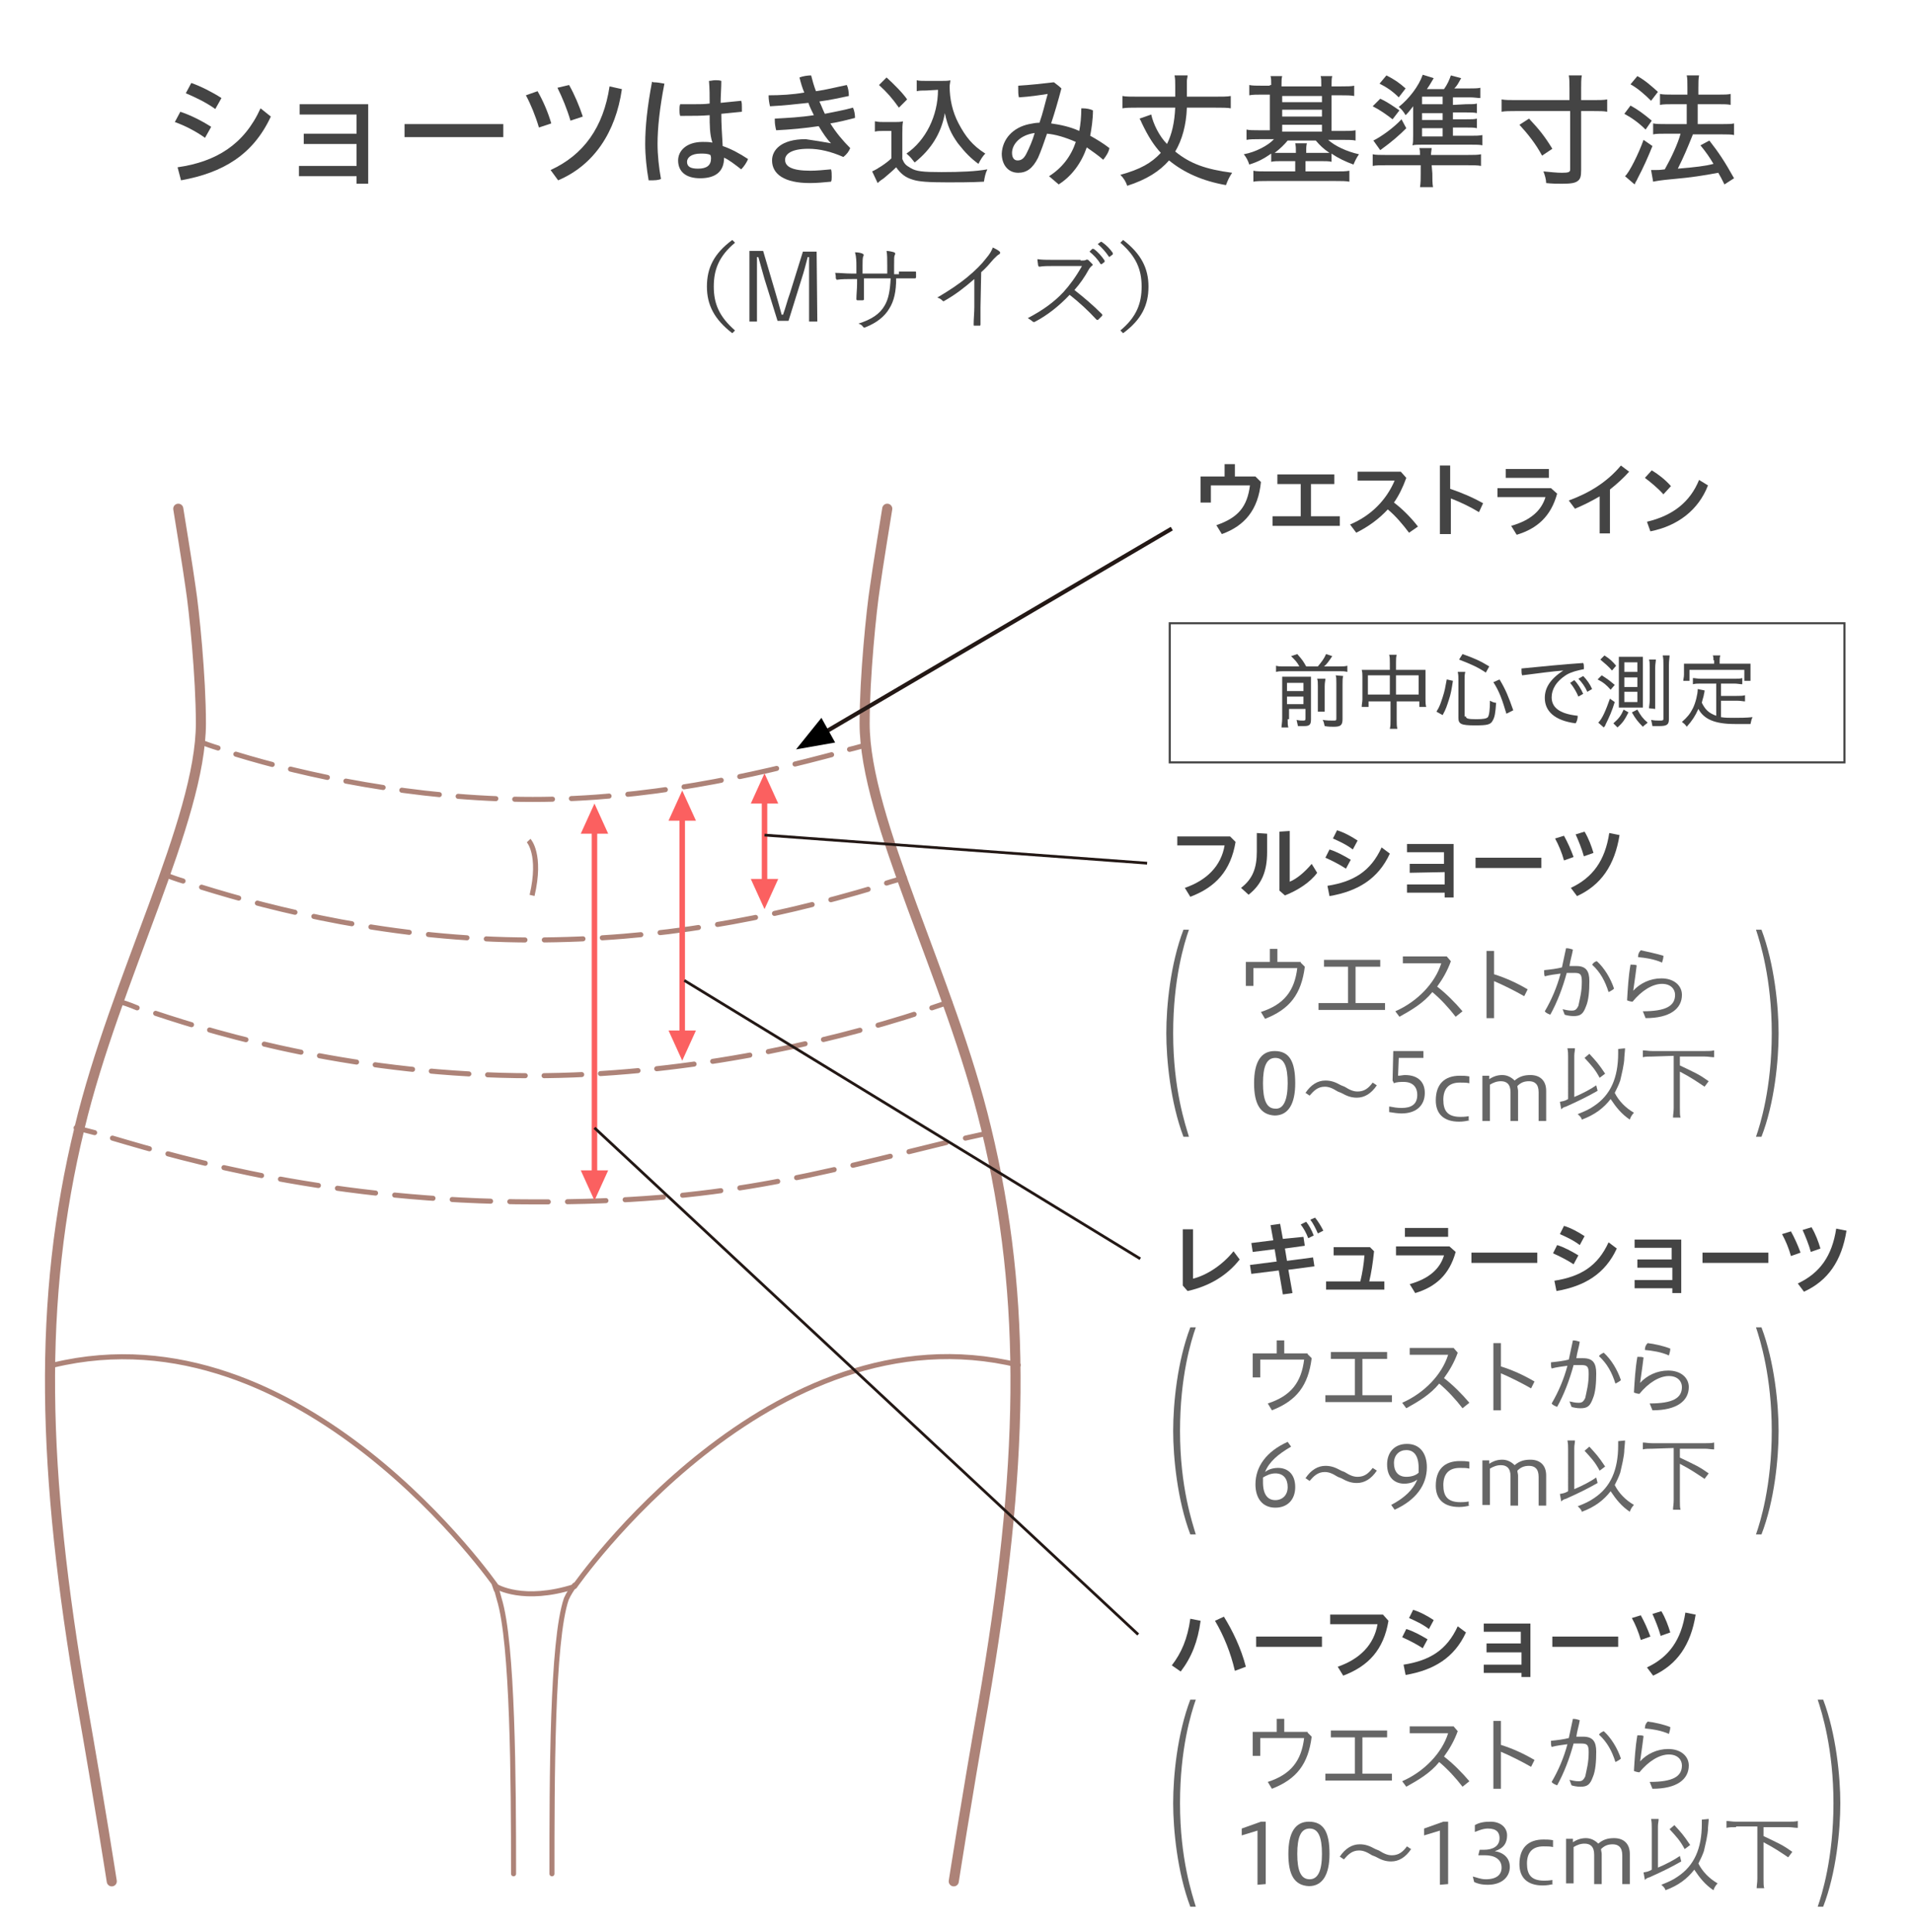 <?xml version="1.0" encoding="utf-8"?>
<!-- Generator: Adobe Illustrator 22.0.1, SVG Export Plug-In . SVG Version: 6.00 Build 0)  -->
<svg version="1.1" id="レイヤー_1" xmlns="http://www.w3.org/2000/svg" xmlns:xlink="http://www.w3.org/1999/xlink" x="0px"
	 y="0px" viewBox="0 0 279 281.8" style="enable-background:new 0 0 279 281.8;" xml:space="preserve">
<style type="text/css">
	.st0{fill:none;stroke:#AD8378;stroke-width:1.472;stroke-linecap:round;stroke-linejoin:round;stroke-miterlimit:10;}
	.st1{fill:none;stroke:#AD8378;stroke-width:0.736;stroke-linecap:round;stroke-linejoin:round;stroke-miterlimit:10;}
	.st2{fill:none;stroke:#AD8378;stroke-width:0.736;stroke-miterlimit:10;}
	.st3{fill:none;stroke:#AD8378;stroke-width:0.736;stroke-linecap:round;stroke-linejoin:round;}
	.st4{fill:none;stroke:#AD8378;stroke-width:0.736;stroke-linecap:round;stroke-linejoin:round;stroke-dasharray:5.642,2.821;}
	.st5{fill:none;stroke:#AD8378;stroke-width:0.736;stroke-linecap:round;stroke-linejoin:round;stroke-dasharray:5.509,2.755;}
	.st6{fill:none;stroke:#AD8378;stroke-width:0.736;stroke-linecap:round;stroke-linejoin:round;stroke-dasharray:5.489,2.745;}
	.st7{fill:none;stroke:#AD8378;stroke-width:0.736;stroke-linecap:round;stroke-linejoin:round;stroke-dasharray:5.608,2.804;}
	.st8{fill:#444444;}
	.st9{fill:none;stroke:#231815;stroke-width:0.6;stroke-miterlimit:10;}
	.st10{fill:none;stroke:#FB6060;stroke-width:0.8;stroke-miterlimit:10;}
	.st11{fill:#FB6060;}
	.st12{fill:none;stroke:#444444;stroke-width:0.298;stroke-miterlimit:10;}
	.st13{fill:none;stroke:#231815;stroke-width:0.4;stroke-miterlimit:10;}
	.st14{fill:#666666;}
</style>
<g id="塗り">
</g>
<g>
	<path class="st0" d="M129.4,74.2c0,0-1.5,9.2-1.8,11.5c-0.5,3.2-1.5,13-1.5,19.8c0,14.1,12.5,37.3,17.7,59
		c6.1,25.1,5.5,49.9-0.4,84.1c-2.5,14.2-4.3,25.8-4.3,25.8"/>
	<path class="st1" d="M83.8,231.2c-0.3,0.4-0.9,1.3-1.2,2c-2.1,6.1-2.1,26.3-2.1,40.1"/>
</g>
<g>
	<path class="st0" d="M26,74.2c0,0,1.5,9.2,1.8,11.5c0.5,3.2,1.5,13,1.5,19.8c0,14.1-12.5,37.3-17.7,59c-6.1,25.1-5.5,49.9,0.4,84.1
		c2.5,14.2,4.3,25.8,4.3,25.8"/>
	<path class="st1" d="M72.1,231.1c0.2,0.5,0.2,0.7,0.4,1c0.1,0.4,0.2,0.7,0.3,1.1c2,6.4,2.1,26.5,2.1,40.1"/>
</g>
<path class="st2" d="M77.1,122.6c0,0,1.9,2,0.5,8"/>
<g>
	<g>
		<path class="st3" d="M24.1,127.6c0.8,0.3,1.6,0.6,2.6,0.9"/>
		<path class="st4" d="M29.4,129.4c10.3,3.2,27.8,7.7,48.2,7.7c18.4,0,34.4-3,50.4-7.8"/>
		<path class="st3" d="M129.3,128.8c0.9-0.3,1.8-0.5,2.6-0.8"/>
	</g>
</g>
<g>
	<g>
		<path class="st3" d="M29.2,108.2c0.8,0.3,1.6,0.6,2.6,0.9"/>
		<path class="st5" d="M34.4,110c9.8,3,25.9,6.6,43.3,6.6c16.6,0,31.6-3.3,45-6.9"/>
		<path class="st3" d="M123.9,109.3c0.9-0.2,1.8-0.5,2.7-0.7"/>
	</g>
</g>
<g>
	<g>
		<path class="st3" d="M17.4,146.1c0.5,0.1,1.4,0.4,2.6,0.9"/>
		<path class="st6" d="M22.7,147.8c9.3,3.1,29.5,9.1,55,9.1c21.2,0,42.1-4.5,57-9.4"/>
		<path class="st3" d="M135.9,147c0.9-0.3,1.8-0.6,2.6-0.9"/>
	</g>
</g>
<g>
	<g>
		<path class="st3" d="M11.1,164.5c0.7,0.2,1.6,0.4,2.7,0.7"/>
		<path class="st7" d="M16.4,166c10.8,3.2,32.1,9.3,61.6,9.3c27.2,0.1,40.4-3.9,61.4-9"/>
		<path class="st3" d="M140.8,166c0.9-0.2,1.8-0.4,2.7-0.6"/>
	</g>
</g>
<path class="st1" d="M7.8,199.1c36.2-8.7,64.6,32.3,64.6,32.3s3.9,2.4,11.4,0c0,0,28.5-41.1,64.7-32.3"/>
<g>
	<path class="st8" d="M107.2,35.4c-2.4,2-3.1,4-3.1,6.4c0,2.5,0.8,4.4,3.1,6.4l-0.4,0.4c-2.6-2-3.7-4.1-3.7-6.8s1-4.8,3.7-6.8
		L107.2,35.4z"/>
	<path class="st8" d="M119.2,46.9H118v-6.1c0-1.2,0-2.1,0-3.3h-0.2c-0.3,1.1-0.5,2-0.9,3.2l-1.9,6.1h-1.6l-1.9-6.1
		c-0.3-1.1-0.6-2.1-0.9-3.2h-0.2c0,1.1,0,2.1,0,3.3v6.1h-1.1V36.6h2l1.8,6.1c0.3,1,0.6,2.1,0.9,3.2h0.2c0.4-1.1,0.6-2,1-3.1l1.9-6.1
		h2L119.2,46.9L119.2,46.9z"/>
	<path class="st8" d="M131.1,39.6c0.8,0,1.5,0,2.3,0c0.2,0,0.2,0,0.2,0.2s0,0.4,0,0.6c0,0.1,0,0.2-0.2,0.2c-0.7,0-1.5,0-2.2,0h-0.5
		c0,1.9-0.3,3.3-1,4.4c-0.7,1.2-1.9,2.1-3.4,2.7c-0.2,0.1-0.3,0.1-0.4,0c-0.2-0.3-0.4-0.4-0.7-0.5c1.9-0.6,3.1-1.4,3.8-2.6
		c0.6-1,0.8-2.2,0.9-4H126v0.7c0,0.8,0,1.5,0,2.3c0,0.1,0,0.2-0.2,0.2s-0.5,0-0.7,0c-0.1,0-0.2,0-0.2-0.2c0-0.7,0.1-1.4,0.1-2.2
		v-0.7h-0.7c-0.7,0-1.6,0-2.2,0.1c-0.1,0-0.1,0-0.2-0.2c0-0.2,0-0.5-0.1-0.8c0.7,0,1.5,0.1,2.4,0.1h0.7v-1.1c0-0.6,0-1.3-0.2-2
		c0.5,0,0.9,0.1,1.1,0.2c0.2,0.1,0.2,0.2,0.1,0.4s-0.1,0.8-0.1,1.4v1.1h3.6v-1.2c0-0.9,0-1.6-0.1-2.1c0.3,0,0.8,0.1,1.1,0.2
		c0.2,0.1,0.2,0.2,0.1,0.4c-0.1,0.2-0.1,0.4-0.1,1.5V40h0.7L131.1,39.6L131.1,39.6z"/>
	<path class="st8" d="M143,44.8c0,0.8,0,1.6,0,2.5c0,0.1,0,0.2-0.1,0.2c-0.3,0-0.6,0-0.8,0c-0.1,0-0.1,0-0.1-0.2
		c0-0.8,0.1-1.7,0.1-2.5v-4.1c-1.5,1.3-2.8,2.3-4.4,3.2c-0.1,0.1-0.2,0-0.3-0.1c-0.2-0.2-0.4-0.3-0.7-0.4c1.7-1,3.2-2,4.4-3
		c1.1-0.9,2.1-1.9,2.7-2.7c0.6-0.7,0.8-1.1,1-1.6c0.4,0.2,0.8,0.4,1,0.6c0.1,0.1,0.1,0.3-0.1,0.4s-0.4,0.3-0.8,0.7
		c-0.6,0.7-1.1,1.3-1.8,1.9L143,44.8L143,44.8z"/>
	<path class="st8" d="M157.6,38c0.5,0,0.6,0,0.8-0.1c0.1-0.1,0.2,0,0.3,0c0.2,0.2,0.4,0.4,0.6,0.6c0.1,0.1,0.1,0.2-0.1,0.3
		c-0.1,0.1-0.3,0.3-0.4,0.5c-0.6,1.1-1.3,2.1-2.1,3c1.4,1.1,2.7,2.2,4,3.5c0.1,0.1,0.1,0.2,0,0.3c-0.2,0.2-0.3,0.3-0.5,0.5
		c-0.1,0.1-0.2,0.1-0.3,0c-1.2-1.3-2.5-2.5-3.9-3.6c-1.6,1.7-3.3,3-5,3.9c-0.2,0.1-0.2,0.1-0.4,0c-0.2-0.2-0.4-0.3-0.7-0.5
		c2.1-1.1,3.8-2.3,5.2-3.8c0.9-1,1.8-2.2,2.7-3.8h-4.2c-0.8,0-1.4,0-2,0.1c-0.1,0-0.1,0-0.2-0.2c0-0.2-0.1-0.6-0.1-0.9
		c0.7,0.1,1.3,0.1,2.2,0.1h4.1L157.6,38L157.6,38z M159.3,36.3c0.1,0,0.1,0,0.2,0c0.6,0.4,1.2,1.1,1.6,1.7c0,0.1,0,0.1,0,0.2
		l-0.4,0.3c-0.1,0.1-0.1,0-0.2,0c-0.4-0.7-1-1.3-1.6-1.8L159.3,36.3z M160.5,35.3c0.1,0,0.1-0.1,0.2,0c0.6,0.4,1.2,1,1.6,1.6
		c0,0.1,0,0.1,0,0.2l-0.4,0.3c-0.1,0.1-0.1,0.1-0.2,0c-0.4-0.6-1-1.3-1.6-1.8L160.5,35.3z"/>
	<path class="st8" d="M163.8,35c2.6,2,3.7,4.1,3.7,6.8s-1,4.8-3.7,6.8l-0.4-0.4c2.4-2,3.1-4,3.1-6.4c0-2.5-0.8-4.4-3.1-6.4L163.8,35
		z"/>
</g>
<g>
	<line class="st9" x1="170.9" y1="77.1" x2="116.9" y2="108.8"/>
	<polygon points="119.8,104.7 121.8,108.3 116.1,109.3 	"/>
</g>
<g>
	<line class="st10" x1="111.5" y1="114.6" x2="111.5" y2="131.6"/>
	<polygon class="st11" points="109.5,117.2 113.5,117.2 111.5,112.8 	"/>
	<polygon class="st11" points="113.5,128.2 109.5,128.2 111.5,132.6 	"/>
</g>
<g>
	<line class="st10" x1="99.5" y1="116.3" x2="99.5" y2="152.2"/>
	<polygon class="st11" points="97.5,119.7 101.5,119.7 99.5,115.3 	"/>
	<polygon class="st11" points="101.5,150.3 97.5,150.3 99.5,154.7 	"/>
</g>
<g>
	<line class="st10" x1="86.7" y1="119.8" x2="86.7" y2="172.1"/>
	<polygon class="st11" points="84.7,121.6 88.7,121.6 86.7,117.2 	"/>
	<polygon class="st11" points="88.7,170.7 84.7,170.7 86.7,175.1 	"/>
</g>
<rect x="170.6" y="90.9" class="st12" width="98.4" height="20.3"/>
<line class="st13" x1="111.5" y1="121.8" x2="167.3" y2="125.9"/>
<line class="st13" x1="99.8" y1="143" x2="166.3" y2="183.6"/>
<line class="st13" x1="86.7" y1="164.5" x2="166" y2="238.4"/>
<g>
	<path class="st8" d="M170.9,242.9c1.4-1.8,2.3-3.9,2.7-6.8l1.5,0.3c-0.4,3-1.3,5.3-2.9,7.4L170.9,242.9z M178.5,235.8
		c1.3,2.1,2.5,4.6,3.2,7.3l-1.6,0.6c-0.6-2.6-1.6-5.1-2.9-7.3L178.5,235.8z"/>
	<path class="st8" d="M192.8,238.7v1.5h-9.6v-1.5H192.8z"/>
	<path class="st8" d="M202.5,236.4c-0.7,4.2-2.9,6.6-6.6,8l-0.8-1.3c3.2-1.1,5.3-3.2,5.8-6.2H194v-1.4h7.7L202.5,236.4z"/>
	<path class="st8" d="M205.1,237.6c1,0.3,2.1,0.9,3.1,1.5l-0.7,1.3c-0.9-0.6-2.1-1.2-3-1.6L205.1,237.6z M204.7,242.8
		c3.8-0.6,6.3-2.1,7.9-5.6l1.2,0.9c-1.7,3.7-4.7,5.5-8.8,6.2L204.7,242.8z M206.1,234.8c1,0.3,2.1,0.9,3,1.5l-0.7,1.3
		c-0.9-0.7-2-1.2-2.9-1.6L206.1,234.8z"/>
	<path class="st8" d="M216.8,240.9v-1.2h5V238h-5.4v-1.2h6.8v7.8h-1.3V244h-5.5v-1.2h5.5V241h-5.1V240.9z"/>
	<path class="st8" d="M236,238.7v1.5h-9.6v-1.5H236z"/>
	<path class="st8" d="M239.3,235.6c0.5,0.9,1,2,1.4,3.1l-1.4,0.5c-0.3-1.1-0.8-2.3-1.3-3.2L239.3,235.6z M247.3,235.5
		c-0.7,4.4-2.7,7.3-6.2,8.9l-0.9-1.2c3.2-1.5,5-4,5.6-8L247.3,235.5z M242.3,235c0.6,1,1,2.1,1.3,3.1l-1.4,0.5
		c-0.3-1.1-0.8-2.3-1.2-3.2L242.3,235z"/>
</g>
<g>
	<path class="st14" d="M190.7,252.7l0.6,0.6c-0.5,4-2.2,6.2-5.8,7.6l-0.6-1c3.4-1.1,4.9-3.1,5.3-6.4h-6.4v2.6h-1.1v-3.5h3.5v-1.9
		h1.1v1.9H190.7z"/>
	<path class="st14" d="M197.6,258.7v-5.3h-3.5v-1h8.2v1h-3.6v5.3h4.3v1h-9.7v-1H197.6z"/>
	<path class="st14" d="M213.3,260.6c-1-1.3-2.2-2.6-3.4-3.6c-1.3,1.6-3,2.6-4.8,3.6l-0.6-0.8c3.2-1.4,5.8-4.1,6.7-7h-5.6v-1h6.4
		l0.6,0.7c-0.5,1.4-1.2,2.6-2,3.7c1.3,1,2.6,2.3,3.7,3.6L213.3,260.6z"/>
	<path class="st14" d="M218.9,254.5c1.6,0.5,3.2,1.2,4.9,2.2l-0.5,1c-1.4-0.8-3-1.6-4.4-2.2v5.4h-1.1V251h1.1L218.9,254.5
		L218.9,254.5z"/>
	<path class="st14" d="M228.9,259.6c0.5,0.1,0.8,0.2,1.3,0.2c0.5,0,0.7-0.1,1-0.7c0.2-1,0.5-2,0.5-3.5c0-1.1-0.2-1.3-1.1-1.3
		c-0.4,0-0.7,0-1.1,0c-0.6,2.2-1.4,4.3-2.4,6.1c-0.2-0.1-0.6-0.2-0.8-0.5c1-1.7,1.8-3.6,2.3-5.5c-0.7,0.1-1.6,0.2-2.3,0.4
		c-0.1-0.2-0.1-0.5-0.1-0.7v-0.1v-0.1c1-0.1,1.8-0.2,2.6-0.4c0.2-1,0.4-1.8,0.6-2.8c0.4,0,0.7,0.1,1,0.2c-0.1,0.7-0.4,1.6-0.5,2.4
		c0.4,0,0.6,0,1,0c1.4,0,1.9,0.7,1.9,2.2c0,1.4-0.1,2.8-0.5,3.7c-0.4,1.1-0.8,1.4-1.8,1.4c-0.5,0-1-0.1-1.3-0.2L228.9,259.6z
		 M233.9,252.5c1.1,1,2,2.5,2.5,4c-0.2,0.2-0.6,0.4-0.8,0.5c-0.5-1.6-1.2-2.9-2.4-4C233.4,252.7,233.7,252.6,233.9,252.5z"/>
	<path class="st14" d="M240.6,259.9c3.4,0,4.7-0.8,4.7-2.4c0-0.8-0.6-1.6-1.9-1.6c-1.4,0-3,1-4.3,2.6c-0.2,0-0.6-0.1-0.8-0.2
		c0.1-1.7,0.2-3.5,0.5-5.2c0,0,0.1,0,0.2,0c0.2,0,0.5,0,0.7,0.1c-0.2,1.7-0.4,2.9-0.5,3.7l0,0c1-1.1,2.5-1.8,4.1-1.8
		c1.9,0,3,1.1,3,2.4c0,2-1.7,3.4-5.3,3.4L240.6,259.9z M243.6,251.9c0,0.4-0.1,0.6-0.2,1c-1.1-0.5-2.4-0.7-3.5-0.8
		c0-0.4,0.1-0.7,0.4-1C241.2,251.2,242.6,251.5,243.6,251.9z"/>
	<path class="st14" d="M183.4,274.9V267l-2.3,0.7v-1l2.8-1h0.7v9.1L183.4,274.9L183.4,274.9z"/>
	<path class="st14" d="M187.9,270.4c0-3.1,1-4.7,3-4.7c2.2,0,3,1.6,3,4.7c0,3-1,4.7-3,4.7C188.8,275,187.9,273.5,187.9,270.4z
		 M192.8,270.4c0-2.4-0.5-3.7-1.8-3.7s-1.8,1.3-1.8,3.7s0.5,3.7,1.8,3.7C192.2,274.1,192.8,272.9,192.8,270.4z"/>
	<path class="st14" d="M200.1,270.6c-0.8-0.5-1.3-0.7-1.9-0.7c-1,0-1.6,0.6-2.2,1.3l-0.6-0.4c0.8-1.2,1.8-1.8,2.9-1.8
		c0.8,0,1.4,0.2,2.3,0.7l0.5,0.2c0.8,0.5,1.3,0.7,1.9,0.7c1,0,1.6-0.5,2.2-1.3l0.6,0.4c-0.8,1.2-1.8,1.8-2.9,1.8
		c-0.8,0-1.4-0.2-2.3-0.7L200.1,270.6z"/>
	<path class="st14" d="M210,274.9V267l-2.3,0.7v-1l2.8-1h0.7v9.1L210,274.9L210,274.9z"/>
	<path class="st14" d="M214.8,273.7c0.5,0.1,1.1,0.4,1.9,0.4c1.6,0,2.3-0.7,2.3-1.7c0-1.2-1-1.8-2.4-1.8h-1l0.2-0.8h0.6
		c1.3,0,2.3-0.5,2.3-1.7c0-0.8-0.4-1.4-1.7-1.4c-0.8,0-1.6,0.4-1.9,0.5v-1c0.7-0.4,1.4-0.5,2.3-0.5c1.4,0,2.4,0.8,2.4,2
		c0,1.1-0.5,1.9-1.8,2.3c1.3,0.2,2.2,1,2.2,2.3c0,1.4-1.1,2.6-3.2,2.6c-1,0-1.6-0.2-2-0.4L214.8,273.7L214.8,273.7z"/>
	<path class="st14" d="M226.6,274.8c-0.5,0.1-1,0.2-1.6,0.2c-2.2,0-3.4-1.1-3.4-3.1c0-2.4,1.3-3.6,3.5-3.6c0.5,0,0.8,0,1.4,0.1v1
		c-0.4-0.1-0.8-0.1-1.4-0.1c-1.7,0-2.4,1-2.4,2.5c0,1.6,0.6,2.5,2.5,2.5c0.2,0,0.7,0,1.2-0.1v0.6H226.6z"/>
	<path class="st14" d="M228.4,274.9v-6.7h1v0.5c0.6-0.4,1.2-0.6,1.9-0.6c0.8,0,1.4,0.4,1.8,0.8c0.7-0.6,1.4-0.8,2.3-0.8
		c1.4,0,2.3,0.8,2.3,2.3v4.4h-1.1v-4.2c0-1.2-0.6-1.6-1.4-1.6c-0.7,0-1.2,0.2-1.7,0.7c0,0.2,0.1,0.5,0.1,0.7v4.4h-1.1v-4.3
		c0-1.2-0.6-1.6-1.4-1.6c-0.6,0-1.1,0.2-1.6,0.5v5.3h-1.1L228.4,274.9L228.4,274.9z"/>
	<path class="st14" d="M240.9,266.6c0-0.5,0-0.8-0.1-1.3h1.1c0,0.4-0.1,0.6-0.1,1.1v0.1v5.9c1.2-0.5,2.5-1.2,3.2-1.7l0.2,0.8
		c-1.4,0.8-2.6,1.4-4.6,2.3c-0.4,0.1-0.5,0.2-0.7,0.4l-0.2-1.1c0.5-0.1,0.7-0.1,1.2-0.4L240.9,266.6z M249.2,265.3
		c0,0.2,0,0.2-0.1,1.3c0,1-0.4,2.5-0.6,3.4c-0.2,0.6-0.5,1.2-0.8,1.8c0.6,1.2,1.6,2.2,2.8,2.9c-0.2,0.2-0.5,0.6-0.6,1
		c-1.2-0.8-2-1.8-2.8-3c-1,1.3-2.3,2.3-4.2,3c-0.1-0.4-0.4-0.6-0.6-0.8c1-0.4,1.7-0.7,2.4-1.2c2.4-1.6,3.5-4.1,3.5-7.7
		c0-0.4,0-0.4,0-0.6L249.2,265.3z M244.2,266.2c1,1.1,1.3,1.4,2.3,2.9l-0.8,0.6c-0.7-1.3-1.2-1.8-2.2-2.9L244.2,266.2z"/>
	<path class="st14" d="M253.2,266.5c-0.6,0-1,0-1.4,0.1v-1c0.4,0,0.8,0.1,1.4,0.1h7.6c0.6,0,1,0,1.4-0.1v1c-0.5,0-0.8-0.1-1.4-0.1
		h-3.6v1.3c2.3,1.1,2.8,1.3,4.2,2.3l-0.6,0.8c-1.2-0.8-1.9-1.3-3.6-2.2v5.3c0,0.7,0,1.1,0.1,1.4h-1.1c0-0.4,0.1-0.8,0.1-1.4v-7.6
		H253.2z"/>
</g>
<g>
	<path class="st8" d="M174,179.2v7.3c2-0.5,4.3-2,5.9-4l0.9,1.2c-1.8,2.3-4.4,3.9-7.6,4.6l-0.7-0.8v-8.2h1.5L174,179.2L174,179.2z"
		/>
	<path class="st8" d="M190.1,180.4l0.2,1.3l-2.9,0.4l0.3,1.8l3.8-0.5l0.2,1.3l-3.8,0.5l0.6,3.4l-1.4,0.2l-0.6-3.5l-4,0.5l-0.2-1.3
		l3.9-0.5l-0.3-1.8l-3.2,0.4l-0.2-1.3l3.2-0.4l-0.4-2.2l1.4-0.2l0.4,2.2L190.1,180.4z M190.5,178.2c0.4,0.5,0.8,1.2,1.1,2l-0.8,0.4
		c-0.3-0.8-0.7-1.5-1.1-2L190.5,178.2z M191.8,177.6c0.4,0.5,0.8,1.1,1.2,1.9l-0.8,0.4c-0.3-0.7-0.7-1.5-1.1-2L191.8,177.6z"/>
	<path class="st8" d="M198.4,186.9c0.3-1.3,0.5-2.5,0.6-3.8h-4.5v-1.2h5.3l0.6,0.6c-0.2,1.9-0.4,3.1-0.7,4.4h2.2v1.2h-8.5v-1.2
		H198.4z"/>
	<path class="st8" d="M212.3,182.6c-0.9,3.3-2.9,5.1-5.9,6l-0.8-1.3c2.8-0.8,4.4-2.2,5-4.2h-7v-1.3h7.8L212.3,182.6z M211.2,179.1
		v1.3h-6.3v-1.3H211.2z"/>
	<path class="st8" d="M224.2,182.7v1.5h-9.6v-1.5H224.2z"/>
	<path class="st8" d="M227.1,181.6c1,0.3,2.1,0.9,3.1,1.5l-0.7,1.3c-0.9-0.6-2.1-1.2-3-1.6L227.1,181.6z M226.7,186.8
		c3.8-0.6,6.3-2.1,7.9-5.6l1.2,0.9c-1.7,3.7-4.7,5.5-8.8,6.2L226.7,186.8z M228.1,178.8c1,0.3,2.1,0.9,3,1.5l-0.7,1.3
		c-0.9-0.7-2-1.2-2.9-1.6L228.1,178.8z"/>
	<path class="st8" d="M238.8,184.9v-1.2h5V182h-5.4v-1.2h6.8v7.8h-1.3v-0.7h-5.5v-1.2h5.5v-1.8L238.8,184.9L238.8,184.9z"/>
	<path class="st8" d="M257.9,182.7v1.5h-9.6v-1.5H257.9z"/>
	<path class="st8" d="M261.2,179.6c0.5,0.9,1,2,1.4,3.1l-1.4,0.5c-0.3-1.1-0.8-2.3-1.3-3.2L261.2,179.6z M269.3,179.5
		c-0.7,4.4-2.7,7.3-6.2,8.9l-0.9-1.2c3.2-1.5,5-4,5.6-8L269.3,179.5z M264.2,179c0.6,1,1,2.1,1.3,3.1l-1.4,0.5
		c-0.3-1.1-0.8-2.3-1.2-3.2L264.2,179z"/>
</g>
<path class="st14" d="M190.7,197.5l0.6,0.6c-0.5,4-2.2,6.2-5.8,7.6l-0.6-1c3.4-1.1,4.9-3.1,5.3-6.4h-6.4v2.6h-1.1v-3.5h3.5v-1.9h1.1
	v1.9H190.7z"/>
<path class="st14" d="M197.6,203.5v-5.3h-3.5v-1h8.2v1h-3.6v5.3h4.3v1h-9.7v-1H197.6z"/>
<path class="st14" d="M213.3,205.4c-1-1.3-2.2-2.6-3.4-3.6c-1.3,1.6-3,2.6-4.8,3.6l-0.6-0.8c3.2-1.4,5.8-4.1,6.7-7h-5.6v-1h6.4
	l0.6,0.7c-0.5,1.4-1.2,2.6-2,3.7c1.3,1,2.6,2.3,3.7,3.6L213.3,205.4z"/>
<path class="st14" d="M218.9,199.3c1.6,0.5,3.2,1.2,4.9,2.2l-0.5,1c-1.4-0.8-3-1.6-4.4-2.2v5.4h-1.1v-9.8h1.1L218.9,199.3
	L218.9,199.3z"/>
<path class="st14" d="M228.9,204.4c0.5,0.1,0.8,0.2,1.3,0.2c0.5,0,0.7-0.1,1-0.7c0.2-1,0.5-2,0.5-3.5c0-1.1-0.2-1.3-1.1-1.3
	c-0.4,0-0.7,0-1.1,0c-0.6,2.2-1.4,4.3-2.4,6.1c-0.2-0.1-0.6-0.2-0.8-0.5c1-1.7,1.8-3.6,2.3-5.5c-0.7,0.1-1.6,0.2-2.3,0.4
	c-0.1-0.2-0.1-0.5-0.1-0.7v-0.1v-0.1c1-0.1,1.8-0.2,2.6-0.4c0.2-1,0.4-1.8,0.6-2.8c0.4,0,0.7,0.1,1,0.2c-0.1,0.7-0.4,1.6-0.5,2.4
	c0.4,0,0.6,0,1,0c1.4,0,1.9,0.7,1.9,2.2c0,1.4-0.1,2.8-0.5,3.7c-0.4,1.1-0.8,1.4-1.8,1.4c-0.5,0-1-0.1-1.3-0.2L228.9,204.4z
	 M233.9,197.3c1.1,1,2,2.5,2.5,4c-0.2,0.2-0.6,0.4-0.8,0.5c-0.5-1.6-1.2-2.9-2.4-4C233.4,197.5,233.7,197.4,233.9,197.3z"/>
<path class="st14" d="M240.6,204.7c3.4,0,4.7-0.8,4.7-2.4c0-0.8-0.6-1.6-1.9-1.6c-1.4,0-3,1-4.3,2.6c-0.2,0-0.6-0.1-0.8-0.2
	c0.1-1.7,0.2-3.5,0.5-5.2c0,0,0.1,0,0.2,0c0.2,0,0.5,0,0.7,0.1c-0.2,1.7-0.4,2.9-0.5,3.7l0,0c1-1.1,2.5-1.8,4.1-1.8
	c1.9,0,3,1.1,3,2.4c0,2-1.7,3.4-5.3,3.4L240.6,204.7z M243.6,196.7c0,0.4-0.1,0.6-0.2,1c-1.1-0.5-2.4-0.7-3.5-0.8
	c0-0.4,0.1-0.7,0.4-1C241.2,196,242.6,196.3,243.6,196.7z"/>
<path class="st14" d="M188.3,211c-1.9,1.1-3.2,2.2-3.8,3.7c0.5-0.4,1.2-0.6,1.9-0.6c1.3,0,2.5,0.8,2.5,2.8c0,1.8-1.1,3-2.9,3
	c-1.9,0-2.9-1.4-2.9-3.4c0-2.6,1.6-4.8,4.7-6.2L188.3,211z M184.2,215.5c0,0.2,0,0.4,0,0.7c0,1.8,0.7,2.6,1.8,2.6
	c1,0,1.8-0.7,1.8-1.9c0-1.2-0.6-2-1.8-2C185.3,214.9,184.7,215.2,184.2,215.5z"/>
<path class="st14" d="M195.1,215.4c-0.8-0.5-1.3-0.7-1.9-0.7c-1,0-1.6,0.6-2.2,1.3l-0.6-0.4c0.8-1.2,1.8-1.8,2.9-1.8
	c0.8,0,1.4,0.2,2.3,0.7l0.5,0.2c0.8,0.5,1.3,0.7,1.9,0.7c1,0,1.6-0.5,2.2-1.3l0.6,0.4c-0.8,1.2-1.8,1.8-2.9,1.8
	c-0.8,0-1.4-0.2-2.3-0.7L195.1,215.4z"/>
<path class="st14" d="M202.9,219.5c1.9-1,3.2-2.2,3.8-3.7c-0.5,0.4-1.2,0.6-1.9,0.6c-1.3,0-2.5-0.8-2.5-2.8c0-1.8,1.1-3,2.9-3
	c1.9,0,2.9,1.4,2.9,3.4c0,2.6-1.6,4.8-4.7,6.2L202.9,219.5z M206.9,214.8c0-0.1,0-0.4,0-0.7c0-1.8-0.7-2.6-1.8-2.6
	c-1,0-1.8,0.7-1.8,1.9s0.6,2,1.8,2C205.8,215.4,206.5,215.2,206.9,214.8z"/>
<path class="st14" d="M214.4,219.6c-0.5,0.1-1,0.2-1.6,0.2c-2.2,0-3.4-1.1-3.4-3.1c0-2.4,1.3-3.6,3.5-3.6c0.5,0,0.8,0,1.4,0.1v1
	c-0.4-0.1-0.8-0.1-1.4-0.1c-1.7,0-2.4,1-2.4,2.5c0,1.6,0.6,2.5,2.5,2.5c0.2,0,0.7,0,1.2-0.1v0.6H214.4z"/>
<path class="st14" d="M216.2,219.7V213h1v0.5c0.6-0.4,1.2-0.6,1.9-0.6c0.8,0,1.4,0.4,1.8,0.8c0.7-0.6,1.4-0.8,2.3-0.8
	c1.4,0,2.3,0.8,2.3,2.3v4.4h-1.1v-4.2c0-1.2-0.6-1.6-1.4-1.6c-0.7,0-1.2,0.2-1.7,0.7c0,0.2,0.1,0.5,0.1,0.7v4.4h-1.1v-4.3
	c0-1.2-0.6-1.6-1.4-1.6c-0.6,0-1.1,0.2-1.6,0.5v5.3h-1.1L216.2,219.7L216.2,219.7z"/>
<path class="st14" d="M228.7,211.4c0-0.5,0-0.8-0.1-1.3h1.1c0,0.4-0.1,0.6-0.1,1.1v0.1v5.9c1.2-0.5,2.5-1.2,3.2-1.7l0.2,0.8
	c-1.4,0.8-2.6,1.4-4.6,2.3c-0.4,0.1-0.5,0.2-0.7,0.4l-0.2-1.1c0.5-0.1,0.7-0.1,1.2-0.4L228.7,211.4z M237,210.1c0,0.2,0,0.2-0.1,1.3
	c0,1-0.4,2.5-0.6,3.4c-0.2,0.6-0.5,1.2-0.8,1.8c0.6,1.2,1.6,2.2,2.8,2.9c-0.2,0.2-0.5,0.6-0.6,1c-1.2-0.8-2-1.8-2.8-3
	c-1,1.3-2.3,2.3-4.2,3c-0.1-0.4-0.4-0.6-0.6-0.8c1-0.4,1.7-0.7,2.4-1.2c2.4-1.6,3.5-4.1,3.5-7.7c0-0.4,0-0.4,0-0.6L237,210.1z
	 M231.8,211c1,1.1,1.3,1.4,2.3,2.9l-0.8,0.6c-0.7-1.3-1.2-1.8-2.2-2.9L231.8,211z"/>
<path class="st14" d="M241,211.3c-0.6,0-1,0-1.4,0.1v-1c0.4,0,0.8,0.1,1.4,0.1h7.6c0.6,0,1,0,1.4-0.1v1c-0.5,0-0.8-0.1-1.4-0.1h-3.6
	v1.3c2.3,1.1,2.8,1.3,4.2,2.3l-0.6,0.8c-1.2-0.8-1.9-1.3-3.6-2.2v5.3c0,0.7,0,1.1,0.1,1.4H244c0-0.4,0.1-0.8,0.1-1.4v-7.6L241,211.3
	L241,211.3z"/>
<g>
	<path class="st8" d="M180.2,122.8c-0.7,4.2-2.9,6.6-6.6,8l-0.8-1.3c3.2-1.1,5.3-3.2,5.8-6.2h-6.9V122h7.7L180.2,122.8z"/>
	<path class="st8" d="M184.8,121.6v2.7c0,2.8-0.8,4.7-2.7,6.2l-1.1-1c1.7-1.3,2.3-2.9,2.3-5.3v-2.7L184.8,121.6L184.8,121.6z
		 M188.1,121.2v7.4c1-0.4,2.2-1.4,3.2-2.6l0.8,1.3c-1,1.4-2.9,2.6-4.7,3.3l-0.8-0.7v-8.6L188.1,121.2L188.1,121.2z"/>
	<path class="st8" d="M193.9,123.9c1,0.3,2.1,0.9,3.1,1.5l-0.7,1.3c-0.9-0.6-2.1-1.2-3-1.6L193.9,123.9z M193.6,129.2
		c3.8-0.6,6.3-2.1,7.9-5.6l1.2,0.9c-1.7,3.7-4.7,5.5-8.8,6.2L193.6,129.2z M195,121.1c1,0.3,2.1,0.9,3,1.5l-0.7,1.3
		c-0.9-0.7-2-1.2-2.9-1.6L195,121.1z"/>
	<path class="st8" d="M205.6,127.3V126h5v-1.7h-5.4v-1.2h6.8v7.8h-1.3v-0.7h-5.5V129h5.5v-1.8L205.6,127.3L205.6,127.3z"/>
	<path class="st8" d="M224.8,125.1v1.5h-9.6v-1.5H224.8z"/>
	<path class="st8" d="M228.1,121.9c0.5,0.9,1,2,1.4,3.1l-1.4,0.5c-0.3-1.1-0.8-2.3-1.3-3.2L228.1,121.9z M236.2,121.8
		c-0.7,4.4-2.7,7.3-6.2,8.9l-0.9-1.2c3.2-1.5,5-4,5.6-8L236.2,121.8z M231.1,121.3c0.6,1,1,2.1,1.3,3.1l-1.4,0.5
		c-0.3-1.1-0.8-2.3-1.2-3.2L231.1,121.3z"/>
</g>
<g>
	<path class="st8" d="M183.1,69.5l0.8,0.8c-0.4,4.1-2.4,6.4-5.7,7.6l-0.8-1.3c3.2-1.1,4.5-2.7,4.9-5.8h-5.7v2.5h-1.5v-3.8h3.5v-1.8
		h1.5v1.8C180.1,69.5,183.1,69.5,183.1,69.5z"/>
	<path class="st8" d="M189.7,75.3v-4.7h-3.4v-1.4h8.3v1.4h-3.4v4.7h4.2v1.4h-9.8v-1.4H189.7z"/>
	<path class="st8" d="M205.5,77.7c-0.9-1.2-2-2.5-3.1-3.4c-1.3,1.4-2.8,2.5-4.6,3.4l-0.9-1.2c3.1-1.3,5.3-3.6,6.5-6.4H198v-1.3h6.3
		l0.8,0.9c-0.5,1.4-1.1,2.6-1.8,3.6c1.2,0.9,2.5,2.2,3.5,3.5L205.5,77.7z"/>
	<path class="st8" d="M211.5,71.3c1.5,0.5,3.2,1.2,4.8,2.1l-0.6,1.3c-1.3-0.8-2.8-1.5-4.1-2v5.2H210v-10h1.5V71.3z"/>
	<path class="st8" d="M227.1,72c-0.9,3.3-2.9,5.1-5.9,6l-0.8-1.3c2.8-0.8,4.4-2.2,5-4.2h-7v-1.3h7.8L227.1,72z M225.9,68.4v1.3h-6.3
		v-1.3H225.9z"/>
	<path class="st8" d="M234.8,77.8h-1.5v-5.4c-1.2,0.7-2.4,1.3-3.6,1.8l-0.9-1.2c3-1.1,5.6-2.7,7.6-5.1l1.2,0.9
		c-0.9,1-1.8,1.8-2.8,2.6V77.8z"/>
	<path class="st8" d="M240.9,68.6c1,0.6,2,1.4,2.8,2.3l-1.1,1.2c-0.8-0.9-1.9-1.8-2.7-2.4L240.9,68.6z M240.2,76.1
		c3.8-0.9,6.3-2.9,7.6-6.1l1.3,0.8c-1.4,3.6-4.4,5.9-8.4,6.7L240.2,76.1z"/>
</g>
<g>
	<path class="st8" d="M26.3,16.3c1.5,0.5,3.1,1.3,4.5,2.2l-0.9,1.6c-1.4-1-3-1.8-4.4-2.3L26.3,16.3z M25.9,24.4
		c5.6-0.8,9.7-3.3,12.1-8.6l1.5,1.2c-2.6,5.6-7,8.2-13.1,9.3L25.9,24.4z M27.9,12.1c1.4,0.5,3,1.3,4.4,2.2l-0.9,1.6
		c-1.4-1-2.9-1.7-4.3-2.3L27.9,12.1z"/>
	<path class="st8" d="M44.3,21v-1.5H52v-2.8h-8.3v-1.5h10v11.6H52v-1.1h-8.4v-1.5H52V21H44.3z"/>
	<path class="st8" d="M73.4,18.1V20H59v-1.9H73.4z"/>
	<path class="st8" d="M78.4,13.3c0.8,1.4,1.5,3,2,4.7l-1.8,0.6c-0.5-1.7-1.2-3.4-1.9-4.7L78.4,13.3z M90.7,13
		c-0.9,6.3-4.1,11.1-9.3,13.3l-1.1-1.5c4.8-2.2,7.7-6.2,8.6-12.2L90.7,13z M83,12.4c0.8,1.4,1.5,3.1,2,4.6l-1.8,0.6
		c-0.5-1.7-1.2-3.4-1.9-4.8L83,12.4z"/>
	<path class="st8" d="M95.3,12c0.5,0,1.1,0.1,1.6,0.2c-0.7,3.6-1,6.5-1,8.8c0,1.6,0.2,3.5,0.5,5.1c-0.4,0.2-1,0.2-1.5,0.2
		c-0.1,0-0.2,0-0.3,0c-0.3-1.7-0.5-3.6-0.5-5.3c0-2.5,0.3-5.4,1-9.1C95.2,12,95.3,12,95.3,12z M103.5,16.8c-1.2,0.1-2.4,0.1-3.6,0.1
		c-0.2,0-0.5,0-0.7,0c-0.1-0.3-0.1-0.6-0.1-0.9c0-0.3,0-0.5,0.1-0.8c0.6,0,1.3,0,2,0c0.8,0,1.6,0,2.3-0.1c0-1.1,0-2.2-0.1-3.3
		c0.3,0,0.6-0.1,0.9-0.1s0.6,0,0.9,0.1c0,1.1-0.1,2.2-0.1,3.2c1-0.1,2-0.2,3-0.3c0.1,0.3,0.1,0.6,0.1,1c0,0.2,0,0.4,0,0.6
		c-1,0.1-2,0.2-3,0.3c0,1.5,0.1,3,0.2,4.7c1.2,0.4,2.5,1.1,3.7,1.9c-0.2,0.5-0.6,1.1-1,1.5c-0.9-0.7-1.8-1.4-2.5-1.7
		c0,2-1.2,3-3.5,3c-2.1,0-3.2-1-3.2-2.6c0-1.4,1.2-2.7,3.6-2.7c0.5,0,0.9,0,1.4,0.1C103.5,19.6,103.5,18.2,103.5,16.8z M102.2,22.4
		c-1.4,0-2,0.6-2,1.2c0,0.7,0.5,1,1.6,1c1.3,0,1.9-0.5,1.9-1.5c0-0.1,0-0.3-0.1-0.5C103.2,22.4,102.7,22.4,102.2,22.4z"/>
	<path class="st8" d="M121.2,20.9c-0.6-0.6-1.2-1.5-1.8-2.5c-2,0.3-4.1,0.5-6.2,0.6c-0.1-0.4-0.2-0.9-0.2-1.4c0-0.1,0-0.2,0-0.3
		c1.9-0.1,3.8-0.2,5.7-0.5c-0.3-0.6-0.6-1.2-0.8-1.8c-1.8,0.2-3.7,0.4-5.6,0.5c-0.1-0.4-0.2-1-0.2-1.4c0-0.1,0-0.1,0-0.2
		c1.7,0,3.5-0.1,5.2-0.4c-0.3-0.7-0.5-1.4-0.7-2.2c0.5-0.2,1.2-0.3,1.7-0.3c0.2,0.8,0.4,1.5,0.7,2.3c1.5-0.2,3-0.6,4.5-0.9
		c0.2,0.4,0.3,1,0.3,1.6c-1.4,0.3-2.8,0.6-4.3,0.8c0.3,0.6,0.5,1.2,0.8,1.8c1.4-0.3,2.7-0.5,4.1-0.9c0.2,0.4,0.3,1,0.3,1.5
		c-1.2,0.3-2.3,0.6-3.6,0.8c0.8,1.3,1.8,2.5,2.9,3.6c-0.2,0.5-0.5,0.9-1,1.3c-1.8-0.8-3.5-1.2-5.1-1.2c-2.7,0-3.4,0.9-3.4,1.6
		c0,1,1,1.6,3.7,1.6c0.9,0,1.9-0.1,3-0.2c0.1,0.3,0.1,0.7,0.1,1.1c0,0.2,0,0.5-0.1,0.7c-1.1,0.1-2,0.2-3.1,0.2
		c-3.7,0-5.5-1.3-5.5-3.3c0-1.5,1.3-3.1,4.9-3.1C118.9,20.5,120.1,20.7,121.2,20.9L121.2,20.9z"/>
	<path class="st8" d="M127.7,17.7c0.4,0.1,0.8,0.1,1.4,0.1h1.3c0.5,0,0.9,0,1.3-0.1c-0.1,0.5-0.1,0.9-0.1,1.9v3.6
		c0.3,0.7,0.5,0.9,1.2,1.3c0.8,0.5,1.8,0.6,4.5,0.6c2.9,0,5-0.1,6.7-0.4c-0.3,0.6-0.4,1.2-0.5,1.8c-1.7,0.1-4,0.1-5.2,0.1
		c-2.9,0-4.3-0.1-5.2-0.4c-1-0.3-1.7-0.8-2.4-1.8c-0.5,0.5-1.1,1-1.8,1.6c-0.3,0.2-0.6,0.4-0.9,0.7l-0.8-1.7
		c0.7-0.3,2.1-1.2,2.8-1.9v-4h-1.2c-0.6,0-0.8,0-1.2,0.1v-1.5C127.6,17.7,127.7,17.7,127.7,17.7z M129.3,11.3c1,0.9,2.4,2.3,3,3.2
		l-1.2,1.2c-1-1.4-1.7-2.2-2.9-3.3L129.3,11.3z M135.1,13.2c-0.6,0-1,0-1.4,0.1v-1.6c0.3,0.1,0.8,0.1,1.4,0.1h2.2
		c0.5,0,1.1,0,1.3-0.1c0,0.3-0.1,0.6-0.1,0.9c0,1.8,0.4,3.7,1.3,5.4c1,1.9,2,3.2,3.9,4.4c-0.4,0.4-0.7,0.9-1,1.5
		c-1.1-0.8-1.9-1.6-3-3c-1-1.4-1.5-2.5-1.9-4.4c-0.5,2.9-2,5.3-4.4,7.2c-0.4-0.5-0.6-0.8-1.2-1.3c2.8-1.9,4.6-5.5,4.6-9.3
		L135.1,13.2L135.1,13.2z"/>
	<path class="st8" d="M153,25.7c1.9-1.2,3.2-2.9,3.9-5c-1.6-0.7-3-1.1-4.2-1.2c-0.4,1.2-0.9,2.6-1.3,3.5c-0.8,1.6-1.7,2.2-2.9,2.2
		c-1.5,0-2.4-1.2-2.4-2.8c0.1-2.1,1.6-3.8,4-4.3c0.5-0.1,1-0.2,1.5-0.2c0.5-1.4,0.8-2.8,1.2-4.2c-1.3,0.2-2.6,0.4-4.2,0.5
		c-0.1-0.4-0.1-0.8-0.1-1.2c0-0.2,0-0.4,0-0.5c1.7-0.1,3.5-0.3,5.2-0.5c0.4,0.3,0.8,0.6,1.1,0.9c-0.5,1.9-1,3.6-1.5,5.1
		c1.4,0.2,2.8,0.5,4.1,1.1c0.2-1,0.3-2.1,0.3-3.3c0.1,0,0.1,0,0.2,0c0.5,0,1.1,0.1,1.5,0.3c0,1.3-0.2,2.6-0.4,3.7
		c0.9,0.5,1.9,1.1,2.8,1.8c-0.1,0.6-0.5,1.2-0.9,1.7c-0.8-0.7-1.7-1.3-2.4-1.8c-0.8,2.3-2.2,4.2-4.1,5.4L153,25.7z M147.6,22.3
		c0,0.7,0.3,1.1,0.8,1.1s0.9-0.2,1.3-1c0.4-0.8,0.9-1.9,1.2-3C148.7,19.7,147.6,21.1,147.6,22.3z"/>
	<path class="st8" d="M177.1,14.1c1.1,0,2,0,2.4-0.1v1.8c-0.4-0.1-1.4-0.1-2.4-0.1h-4c-0.1,2.6-0.7,4.7-1.7,6.4
		c2.2,1.8,4.5,2.6,8.3,3.1c-0.4,0.6-0.6,1-0.9,1.8c-3.4-0.6-6.1-1.8-8.3-3.6c-1.4,1.6-3.3,2.8-6.1,3.7c-0.2-0.6-0.5-1.1-1-1.6
		c2.9-0.8,4.5-1.7,5.9-3.2c-1-1.1-1.8-2.3-2.8-4.4c-0.1-0.3-0.2-0.4-0.3-0.6l1.7-0.6c0.3,1.4,1.2,3.2,2.3,4.3
		c0.7-1.4,1.1-3.1,1.2-5.3H166c-1,0-1.8,0-2.3,0.1V14c0.4,0.1,1.3,0.1,2.3,0.1h5.4c0-0.6,0-0.6,0-1.6c0-0.7,0-1-0.1-1.5h1.9
		c0,0.3-0.1,0.5-0.1,0.8c0,1.1,0,1.2,0,2.3H177.1z"/>
	<path class="st8" d="M185.4,12.4c0-0.6,0-1-0.1-1.3h1.7c-0.1,0.3-0.1,0.8-0.1,1.3v0.2h5.8v-0.2c0-0.6,0-1.1-0.1-1.3h1.7
		c-0.1,0.3-0.1,0.8-0.1,1.3v0.2h1.4c0.8,0,1.5,0,1.9-0.1V14c-0.5-0.1-1.1-0.1-1.9-0.1h-1.4v5.2h1.6c0.7,0,1.4,0,1.9-0.1v1.5
		c-0.4-0.1-1.1-0.1-1.8-0.1h-2.2c1,0.9,2.7,1.7,4.5,2.1c-0.3,0.4-0.6,1-0.8,1.5c-1.1-0.4-2.2-0.9-3.2-1.6v1.2
		c-0.4-0.1-0.9-0.1-1.6-0.1h-2.2V25h4.5c0.8,0,1.4,0,1.9-0.1v1.6c-0.5-0.1-1.1-0.1-2-0.1h-10c-0.9,0-1.5,0-2,0.1v-1.6
		c0.4,0.1,1.1,0.1,2,0.1h4.1v-1.5H187c-0.7,0-1.2,0-1.6,0.1v-1.2c-1,0.7-1.9,1.2-3.2,1.6c-0.2-0.6-0.4-1-0.8-1.5
		c1.7-0.3,3.6-1.3,4.4-2.2h-2.1c-0.7,0-1.4,0-1.9,0.1v-1.5c0.4,0.1,1,0.1,1.8,0.1h1.6v-5.2h-1.1c-0.8,0-1.4,0-1.9,0.1v-1.5
		c0.4,0.1,1.1,0.1,1.9,0.1h1.1v-0.1C185.2,12.4,185.4,12.4,185.4,12.4z M187.8,20.5c-0.5,0.6-1.1,1.2-1.9,1.8c0.5,0,0.6,0,1.2,0h1.9
		c0-0.6,0-1-0.1-1.4h1.7c-0.1,0.4-0.1,0.7-0.1,1.3v0.1h2.2c0.5,0,0.8,0,1.2,0c-0.9-0.6-1.4-1.1-2-1.8H187.8z M192.8,14.9V14H187v0.9
		H192.8z M192.8,17v-1H187v1H192.8z M192.8,19.2v-1H187v1H192.8z"/>
	<path class="st8" d="M201.3,14.4c1.1,0.5,1.9,1.1,2.8,1.7l-1,1.3c-0.9-0.7-1.9-1.4-2.9-1.9L201.3,14.4z M205.1,18.7
		c-1,1-2,1.9-3.8,3.2l-1-1.4c1.2-0.6,3-1.9,4.1-3.1L205.1,18.7z M208.9,25.3c0,0.8,0,1.5,0.1,2h-1.9c0.1-0.6,0.1-1.2,0.1-2v-1.2h-5
		c-0.9,0-1.5,0-2,0.1v-1.7c0.4,0.1,1.1,0.1,1.8,0.1h5.1c0-0.3,0-0.8-0.1-1h1.8c0,0.2-0.1,0.6-0.1,1h5.4c0.9,0,1.4,0,1.9-0.1v1.7
		c-0.5-0.1-1.2-0.1-2-0.1h-5.2L208.9,25.3L208.9,25.3z M202.2,11c1.2,0.6,1.9,1.1,2.8,1.9l-1,1.3c-0.9-0.9-1.8-1.5-2.8-2L202.2,11z
		 M213.8,15.2c0.9,0,1.3,0,1.6-0.1v1.4c-0.4-0.1-0.9-0.1-1.6-0.1h-1.9v1h1.9c0.9,0,1.2,0,1.6-0.1v1.4c-0.4-0.1-0.8-0.1-1.6-0.1h-1.9
		v1.2h2.6c0.7,0,1.2,0,1.7-0.1v1.5c-0.3-0.1-1-0.1-1.7-0.1h-7.1c-0.5,0-1.1,0-1.4,0.1c0.1-0.4,0.1-0.8,0.1-1.5v-2.5c0-0.5,0-0.8,0-1
		c0-0.1,0-0.2,0-0.3v-0.4c-0.5,0.6-0.5,0.7-1.1,1.3c-0.3-0.5-0.6-0.9-1-1.2c1.5-1.2,2.9-3,3.5-4.7l1.6,0.5c-0.5,0.8-0.5,0.9-1,1.6
		h2.5c0.5-0.7,0.8-1.4,1-2l1.5,0.4c-0.5,0.9-0.6,1.1-1,1.5h2.1c0.6,0,1.4,0,1.7-0.1v1.5c-0.4,0-0.9-0.1-1.5-0.1h-2.5v1.1L213.8,15.2
		L213.8,15.2z M210.4,15.2v-1.1h-3v1.1H210.4z M207.4,17.5h3v-1h-3V17.5z M207.4,19.9h3v-1.2h-3V19.9z"/>
	<path class="st8" d="M221,16.2c-0.8,0-1.5,0-2,0.1v-1.8c0.5,0.1,1.2,0.1,2,0.1h7.9v-1.7c0-0.8,0-1.4-0.1-1.9h1.9
		c-0.1,0.5-0.1,1.2-0.1,1.9v1.7h1.8c0.8,0,1.5,0,2-0.1v1.8c-0.5-0.1-1.1-0.1-2-0.1h-1.8v8.6c0,0.9-0.1,1.3-0.5,1.6
		c-0.4,0.3-1,0.4-2.3,0.4c-0.6,0-1.4,0-2.3-0.1c0-0.5-0.2-1.2-0.4-1.7c1,0.1,2,0.2,2.7,0.2c1,0,1.2-0.1,1.2-0.5v-8.5H221z
		 M224.9,22.7c-0.9-1.7-2.1-3.2-3.3-4.5l1.4-0.9c1.5,1.6,2.3,2.6,3.4,4.4L224.9,22.7z"/>
	<path class="st8" d="M237.8,15.4c1.1,0.6,1.9,1.2,3.1,2.2l-0.9,1.3c-1-1-2-1.7-3.1-2.3L237.8,15.4z M241,21.3
		c-0.6,1.5-1.3,3.1-2.2,4.8c0,0.1-0.2,0.3-0.4,0.8l-1.4-1.2c0.6-0.5,2-3.3,2.7-5.3L241,21.3z M238.8,11.1c1.1,0.6,2,1.4,3,2.3
		l-1,1.3c-0.8-0.8-1.9-1.8-3-2.4L238.8,11.1z M243.9,15.2c-0.6,0-1.4,0-1.8,0.1v-1.6c0.4,0.1,1.1,0.1,1.8,0.1h2.2v-1
		c0-0.9,0-1.4-0.1-1.8h1.8c-0.1,0.5-0.1,1-0.1,1.8v1h3c0.7,0,1.3,0,1.7-0.1v1.6c-0.4-0.1-1-0.1-1.7-0.1h-3.1v2.9h3.6
		c0.7,0,1.4,0,1.7-0.1v1.7c-0.3-0.1-1.1-0.1-1.7-0.1h-4.3c-0.8,2-1.3,3.2-2.2,5c2.5-0.2,4.1-0.4,5.2-0.7c-0.6-1-1-1.6-1.9-2.7
		l1.3-0.7c1.4,1.8,2.2,3,3.6,5.5l-1.4,0.9c-0.4-0.8-0.6-1.2-0.9-1.7c-2.1,0.4-4.1,0.7-6.4,0.9c-2.2,0.2-2.6,0.3-3.1,0.4l-0.3-1.7
		c0.3,0,0.4,0,0.6,0c0.3,0,0.7,0,1.4-0.1c0.9-1.6,1.9-3.7,2.3-5.2h-2.2c-0.7,0-1.4,0-1.8,0.1V18c0.4,0.1,1.1,0.1,1.9,0.1h3v-2.9
		C246,15.2,243.9,15.2,243.9,15.2z"/>
</g>
<g>
	<path class="st8" d="M189.5,97.2c-0.3-0.6-0.6-0.9-1.2-1.5l0.9-0.3c0.8,0.9,0.9,1.1,1.3,1.8h1.7c0.5-0.6,0.9-1.1,1.2-1.8l0.9,0.3
		c-0.4,0.6-0.8,1.2-1.2,1.5h2.2c0.5,0,0.9,0,1.2-0.1V98c-0.4-0.1-0.7-0.1-1.2-0.1h-8c-0.5,0-0.8,0-1.2,0.1v-0.9
		c0.4,0.1,0.4,0.1,1.2,0.1H189.5z M187.8,104.9c0,0.6,0,0.9,0.1,1.2h-1c0-0.3,0.1-0.7,0.1-1.3v-5c0-0.6,0-0.8,0-1.1
		c0.4,0,0.7,0,1.1,0h2c0.6,0,0.8,0,1.1,0c0,0.3,0,0.6,0,1.2v5c0,0.8-0.2,1-1,1c-0.2,0-0.6,0-0.9,0c-0.1-0.4-0.1-0.5-0.2-0.9
		c0.4,0.1,0.7,0.1,0.9,0.1c0.3,0,0.4,0,0.4-0.3v-1.4H188v1.5L187.8,104.9L187.8,104.9z M190.1,100.8v-1.2h-2.4v1.2H190.1z
		 M190.1,102.7v-1.1h-2.4v1.1H190.1z M193.3,99c0,0.3-0.1,0.5-0.1,1.1v2.4c0,0.8,0,1,0,1.3h-1c0-0.3,0-0.5,0-1.3v-2.4
		c0-0.6,0-0.8-0.1-1.1H193.3z M195.9,98.6c-0.1,0.3-0.1,0.6-0.1,1.3v5c0,0.9-0.3,1.1-1.3,1.1c-0.3,0-0.8,0-1.3-0.1
		c-0.1-0.3-0.1-0.6-0.3-0.9c0.6,0.1,1.1,0.1,1.5,0.1c0.5,0,0.5,0,0.5-0.4v-5c0-0.7,0-0.9-0.1-1.2L195.9,98.6L195.9,98.6z"/>
	<path class="st8" d="M202.7,96.7c0-0.6,0-0.9-0.1-1.2h1.1c-0.1,0.3-0.1,0.7-0.1,1.2v1h3.4c0.4,0,0.6,0,0.9,0c0,0.3,0,0.6,0,1v3.3
		c0,0.4,0,0.7,0.1,1.1h-1v-0.8h-3.3v2.6c0,0.7,0,1,0.1,1.4h-1.1c0.1-0.4,0.1-0.7,0.1-1.4v-2.6h-3.2v0.8h-1c0-0.4,0.1-0.7,0.1-1.1
		v-3.3c0-0.4,0-0.6-0.1-1c0.3,0,0.5,0,0.9,0h3.2L202.7,96.7L202.7,96.7z M199.5,98.5v2.8h3.2v-2.8H199.5z M206.9,101.3v-2.8h-3.3
		v2.8H206.9z"/>
	<path class="st8" d="M209.5,103.8c0.5-0.8,0.6-1.2,0.9-2.1c0.3-0.9,0.4-1.5,0.6-2.6l0.9,0.2c-0.2,1.3-0.3,1.9-0.6,2.8
		s-0.4,1.3-0.9,2.2L209.5,103.8z M213.8,104.5c0,0.3,0.3,0.4,1.5,0.4c1.1,0,1.5-0.1,1.7-0.3c0.2-0.3,0.3-1.1,0.3-2.4
		c0.4,0.2,0.6,0.3,0.9,0.3c-0.1,1.5-0.2,2.1-0.5,2.6c-0.3,0.6-0.8,0.7-2.6,0.7c-2,0-2.4-0.2-2.4-1.1v-5.6c0-0.4,0-0.7-0.1-1.1h1.1
		c-0.1,0.4-0.1,0.7-0.1,1.1v5.4H213.8z M216.7,98.1c-1.2-0.8-2.1-1.2-3.9-1.9l0.5-0.8c1.7,0.6,2.6,1,3.9,1.8L216.7,98.1z
		 M219.7,104.1c-0.6-2-1-3.2-1.9-4.6l0.9-0.4c0.9,1.5,1.3,2.5,2,4.5L219.7,104.1z"/>
	<path class="st8" d="M228,97.8c-1.4,0.1-3.7,0.4-6,0.7c-0.1-0.2-0.1-0.5-0.1-0.8c0-0.1,0-0.2,0-0.2c3.1-0.3,6-0.6,9-0.8
		c0.1,0.2,0.1,0.4,0.1,0.6c0,0.1,0,0.2,0,0.3c-1,0.2-1.8,0.4-2.5,0.8c-1.6,1-2.2,2.2-2.2,3.3c0,1.4,1,2.4,3.8,2.7
		c0,0.4-0.1,0.8-0.3,1.1c-3.1-0.4-4.5-1.8-4.5-3.7C225.3,100.4,226,99.1,228,97.8L228,97.8z M229.6,99.2c0.5,0.5,1,1.3,1.3,2
		l-0.7,0.4c-0.3-0.7-0.7-1.4-1.2-2L229.6,99.2z M230.9,98.6c0.5,0.5,1,1.2,1.3,1.9l-0.7,0.4c-0.3-0.7-0.8-1.4-1.3-1.9L230.9,98.6z"
		/>
	<path class="st8" d="M233.6,98.5c0.8,0.5,1.2,0.8,1.9,1.4l-0.6,0.7c-0.6-0.7-1.1-1.1-1.9-1.5L233.6,98.5z M235.5,102.4
		c-0.4,1.3-0.8,2.2-1.3,3.2c-0.1,0.3-0.2,0.4-0.3,0.5l-0.8-0.7c0.6-0.6,1.1-1.8,1.7-3.5L235.5,102.4z M234,95.6
		c0.8,0.5,1.2,0.9,1.7,1.5l-0.6,0.7c-0.5-0.6-1-1-1.7-1.6L234,95.6z M237.5,103.9c-0.5,1-0.8,1.5-1.6,2.2c-0.3-0.3-0.4-0.4-0.6-0.6
		c0.8-0.7,1.1-1.1,1.5-2L237.5,103.9z M237,103.2c-0.4,0-0.7,0-0.9,0c0-0.3,0-0.5,0-1.2v-5.2c0-0.4,0-0.7,0-1c0.3,0,0.5,0,0.9,0h1.7
		c0.4,0,0.6,0,0.9,0c0,0.3,0,0.6,0,1.2v5.1c0,0.5,0,0.9,0,1.1c-0.4,0-0.6,0-1,0H237z M236.9,98h1.9v-1.4h-1.9V98z M236.9,100.2h1.9
		v-1.4h-1.9V100.2z M236.9,102.4h1.9v-1.5h-1.9V102.4z M238.8,103.5c0.5,0.9,0.8,1.3,1.5,1.9c-0.2,0.2-0.4,0.3-0.7,0.6
		c-0.7-0.7-1.1-1.2-1.6-2.1L238.8,103.5z M240.5,103.3c0-0.3,0.1-0.6,0.1-1.2v-4.8c0-0.5,0-0.8-0.1-1.1h1c0,0.3-0.1,0.6-0.1,1.2v4.8
		c0,0.6,0,0.9,0,1.2L240.5,103.3L240.5,103.3z M243.4,104.9c0,0.8-0.3,1-1.4,1c-0.2,0-0.3,0-1,0c-0.1-0.4-0.1-0.6-0.2-0.9
		c0.5,0.1,0.8,0.1,1.2,0.1c0.5,0,0.6,0,0.6-0.3V97c0-0.6,0-0.9-0.1-1.4h1c0,0.3-0.1,0.7-0.1,1.4V104.9z"/>
	<path class="st8" d="M250.1,99.7h-2c-0.5,0-0.8,0-1.2,0.1v-0.9c0.3,0,0.7,0.1,1.2,0.1h4.8c0.5,0,0.9,0,1.2-0.1v0.9
		c-0.3,0-0.7-0.1-1.2-0.1H251v1.8h2.3c0.5,0,0.9,0,1.2-0.1v0.9c-0.3,0-0.6-0.1-1.2-0.1H251v2.4c0.6,0.1,1.1,0.1,1.9,0.1
		c0.9,0,1.7,0,2.7-0.1c-0.2,0.4-0.2,0.6-0.3,1c-0.9,0-1.2,0-2.3,0c-2.9,0-4.5-0.7-5.3-2.2c-0.5,1.1-0.9,1.7-1.7,2.6
		c-0.2-0.3-0.3-0.4-0.7-0.7c0.8-0.7,1.2-1.2,1.6-2c0.4-0.8,0.7-2.1,0.7-2.7c0,0,0,0,0-0.1l1,0.2c0,0.2,0,0.2-0.1,0.6
		c0,0.2-0.2,0.7-0.3,1.2c0.5,1,1,1.5,2.1,1.9v-4.7L250.1,99.7L250.1,99.7z M249.9,96.3c0-0.3,0-0.5-0.1-0.7h1.1
		c-0.1,0.3-0.1,0.5-0.1,0.7v0.5h3.3c0.5,0,0.8,0,1.2,0c0,0.3,0,0.5,0,0.8v0.8c0,0.3,0,0.6,0,0.9h-0.9v-1.6h-8v1.6h-0.9
		c0-0.3,0.1-0.5,0.1-0.9v-0.8c0-0.3,0-0.6,0-0.8c0.4,0,0.8,0,1.2,0h3.2v-0.5H249.9z"/>
</g>
<g>
	<path class="st14" d="M189.7,140.4l0.6,0.6c-0.5,4-2.2,6.2-5.8,7.6l-0.6-1c3.4-1.1,4.9-3.1,5.3-6.4h-6.4v2.6h-1.1v-3.5h3.5v-1.9
		h1.1v1.9H189.7z"/>
	<path class="st14" d="M196.6,146.3V141h-3.5v-1h8.2v1h-3.6v5.3h4.3v1h-9.7v-1H196.6z"/>
	<path class="st14" d="M212.3,148.3c-1-1.3-2.2-2.6-3.4-3.6c-1.3,1.6-3,2.6-4.8,3.6l-0.6-0.8c3.2-1.4,5.8-4.1,6.7-7h-5.6v-1h6.4
		l0.6,0.7c-0.5,1.4-1.2,2.6-2,3.7c1.3,1,2.6,2.3,3.7,3.6L212.3,148.3z"/>
	<path class="st14" d="M217.9,142.1c1.6,0.5,3.2,1.2,4.9,2.2l-0.5,1c-1.4-0.8-3-1.6-4.4-2.2v5.4h-1.1v-9.8h1.1L217.9,142.1
		L217.9,142.1z"/>
	<path class="st14" d="M227.9,147.2c0.5,0.1,0.8,0.2,1.3,0.2c0.5,0,0.7-0.1,1-0.7c0.2-1,0.5-2,0.5-3.5c0-1.1-0.2-1.3-1.1-1.3
		c-0.4,0-0.7,0-1.1,0c-0.6,2.2-1.4,4.3-2.4,6.1c-0.2-0.1-0.6-0.2-0.8-0.5c1-1.7,1.8-3.6,2.3-5.5c-0.7,0.1-1.6,0.2-2.3,0.4
		c-0.1-0.2-0.1-0.5-0.1-0.7v-0.1v-0.1c1-0.1,1.8-0.2,2.6-0.4c0.2-1,0.4-1.8,0.6-2.8c0.4,0,0.7,0.1,1,0.2c-0.1,0.7-0.4,1.6-0.5,2.4
		c0.4,0,0.6,0,1,0c1.4,0,1.9,0.7,1.9,2.2c0,1.4-0.1,2.8-0.5,3.7c-0.4,1.1-0.8,1.4-1.8,1.4c-0.5,0-1-0.1-1.3-0.2L227.9,147.2z
		 M232.9,140.2c1.1,1,2,2.5,2.5,4c-0.2,0.2-0.6,0.4-0.8,0.5c-0.5-1.6-1.2-2.9-2.4-4C232.4,140.4,232.7,140.2,232.9,140.2z"/>
	<path class="st14" d="M239.6,147.5c3.4,0,4.7-0.8,4.7-2.4c0-0.8-0.6-1.6-1.9-1.6c-1.4,0-3,1-4.3,2.6c-0.2,0-0.6-0.1-0.8-0.2
		c0.1-1.7,0.2-3.5,0.5-5.2c0,0,0.1,0,0.2,0c0.2,0,0.5,0,0.7,0.1c-0.2,1.7-0.4,2.9-0.5,3.7l0,0c1-1.1,2.5-1.8,4.1-1.8
		c1.9,0,3,1.1,3,2.4c0,2-1.7,3.4-5.3,3.4L239.6,147.5z M242.6,139.4c0,0.4-0.1,0.6-0.2,1c-1.1-0.5-2.4-0.7-3.5-0.8
		c0-0.4,0.1-0.7,0.4-1C240.2,138.8,241.6,139.1,242.6,139.4z"/>
</g>
<path class="st14" d="M182.9,158c0-3.1,1-4.7,3-4.7c2.2,0,3,1.6,3,4.7c0,3-1,4.7-3,4.7C183.8,162.6,182.9,161,182.9,158z M187.8,158
	c0-2.4-0.5-3.7-1.8-3.7s-1.8,1.3-1.8,3.7c0,2.4,0.5,3.7,1.8,3.7C187.2,161.8,187.8,160.4,187.8,158z"/>
<path class="st14" d="M195.1,159.2c-0.8-0.5-1.3-0.7-1.9-0.7c-1,0-1.6,0.6-2.2,1.3l-0.6-0.4c0.8-1.2,1.8-1.8,2.9-1.8
	c0.8,0,1.4,0.2,2.3,0.7l0.5,0.2c0.8,0.5,1.3,0.7,1.9,0.7c1,0,1.6-0.5,2.2-1.3l0.6,0.4c-0.8,1.2-1.8,1.8-2.9,1.8
	c-0.8,0-1.4-0.2-2.3-0.7L195.1,159.2z"/>
<path class="st14" d="M202.7,161.4c0.5,0.1,1.1,0.2,1.7,0.2c1.4,0,2.3-0.5,2.3-1.9c0-1.2-0.7-1.9-2-1.9c-0.4,0-1,0-1.4,0.2l-0.2-0.4
	l0.1-4.3h4.4v1H204l-0.1,2.6c0.4,0,0.7-0.1,1-0.1c2,0,2.9,1.1,2.9,2.6c0,1.8-1.2,3-3.4,3c-0.5,0-1.2-0.1-1.8-0.2v-0.8H202.7z"/>
<path class="st14" d="M214.4,163.4c-0.5,0.1-1,0.2-1.6,0.2c-2.2,0-3.4-1.1-3.4-3.1c0-2.4,1.3-3.6,3.5-3.6c0.5,0,0.8,0,1.4,0.1v1
	c-0.4-0.1-0.8-0.1-1.4-0.1c-1.7,0-2.4,1-2.4,2.5c0,1.6,0.6,2.5,2.5,2.5c0.2,0,0.7,0,1.2-0.1v0.6H214.4z"/>
<path class="st14" d="M216.2,163.5v-6.6h1v0.5c0.6-0.4,1.2-0.6,1.9-0.6c0.8,0,1.4,0.4,1.8,0.8c0.7-0.6,1.4-0.8,2.3-0.8
	c1.4,0,2.3,0.8,2.3,2.3v4.4h-1.1v-4.2c0-1.2-0.6-1.6-1.4-1.6c-0.7,0-1.2,0.2-1.7,0.7c0,0.2,0.1,0.5,0.1,0.7v4.4h-1.1v-4.2
	c0-1.2-0.6-1.6-1.4-1.6c-0.6,0-1.1,0.2-1.6,0.5v5.3L216.2,163.5L216.2,163.5z"/>
<path class="st14" d="M228.7,154.2c0-0.5,0-0.8-0.1-1.3h1.1c0,0.4-0.1,0.6-0.1,1.1v0.1v5.9c1.2-0.5,2.5-1.2,3.2-1.7l0.2,0.8
	c-1.4,0.8-2.6,1.4-4.6,2.3c-0.4,0.1-0.5,0.2-0.7,0.4l-0.2-1.1c0.5-0.1,0.7-0.1,1.2-0.4L228.7,154.2z M237,152.9c0,0.2,0,0.2-0.1,1.3
	c0,1-0.4,2.5-0.6,3.4c-0.2,0.6-0.5,1.2-0.8,1.8c0.6,1.2,1.6,2.2,2.8,2.9c-0.2,0.2-0.5,0.6-0.6,1c-1.2-0.8-2-1.8-2.8-3
	c-1,1.3-2.3,2.3-4.2,3c-0.1-0.4-0.4-0.6-0.6-0.8c1-0.4,1.7-0.7,2.4-1.2c2.4-1.6,3.5-4.1,3.5-7.7c0-0.4,0-0.4,0-0.6L237,152.9z
	 M231.8,153.7c1,1.1,1.3,1.4,2.3,2.9l-0.8,0.6c-0.7-1.3-1.2-1.8-2.2-2.9L231.8,153.7z"/>
<path class="st14" d="M241,154.1c-0.6,0-1,0-1.4,0.1v-1c0.4,0,0.8,0.1,1.4,0.1h7.6c0.6,0,1,0,1.4-0.1v1c-0.5,0-0.8-0.1-1.4-0.1h-3.6
	v1.3c2.3,1.1,2.8,1.3,4.2,2.3l-0.6,0.8c-1.2-0.8-1.9-1.3-3.6-2.2v5.3c0,0.7,0,1.1,0.1,1.4H244c0-0.4,0.1-0.8,0.1-1.4v-7.6L241,154.1
	L241,154.1z"/>
<path class="st14" d="M173.4,135.6c-0.7,2-2.3,7.2-2.3,15.1c0,8.2,1.8,13.4,2.3,15.1h-0.8c-1.9-5-2.5-11.3-2.5-15.1
	c0-4,0.6-10.1,2.5-15.1H173.4z"/>
<path class="st14" d="M256.9,135.6c1.9,5,2.5,11.3,2.5,15.1c0,4-0.6,10.2-2.5,15.1h-0.8c0.6-1.7,2.3-7.1,2.3-15.1
	c0-7.9-1.7-13.3-2.3-15.1H256.9z"/>
<path class="st14" d="M174.4,247.9c-0.7,2-2.3,7.2-2.3,15.1c0,8.2,1.8,13.4,2.3,15.1h-0.8c-1.9-5-2.5-11.3-2.5-15.1
	c0-4,0.6-10.1,2.5-15.1H174.4z"/>
<path class="st14" d="M265.9,247.9c1.9,5,2.5,11.3,2.5,15.1c0,4-0.6,10.2-2.5,15.1h-0.8c0.6-1.7,2.3-7.1,2.3-15.1
	c0-7.9-1.7-13.3-2.3-15.1H265.9z"/>
<path class="st14" d="M174.4,193.6c-0.7,2-2.3,7.2-2.3,15.1c0,8.2,1.8,13.4,2.3,15.1h-0.8c-1.9-5-2.5-11.3-2.5-15.1
	c0-4,0.6-10.1,2.5-15.1H174.4z"/>
<path class="st14" d="M256.9,193.6c1.9,5,2.5,11.3,2.5,15.1c0,4-0.6,10.2-2.5,15.1h-0.8c0.6-1.7,2.3-7.1,2.3-15.1
	c0-7.9-1.7-13.3-2.3-15.1H256.9z"/>
</svg>
